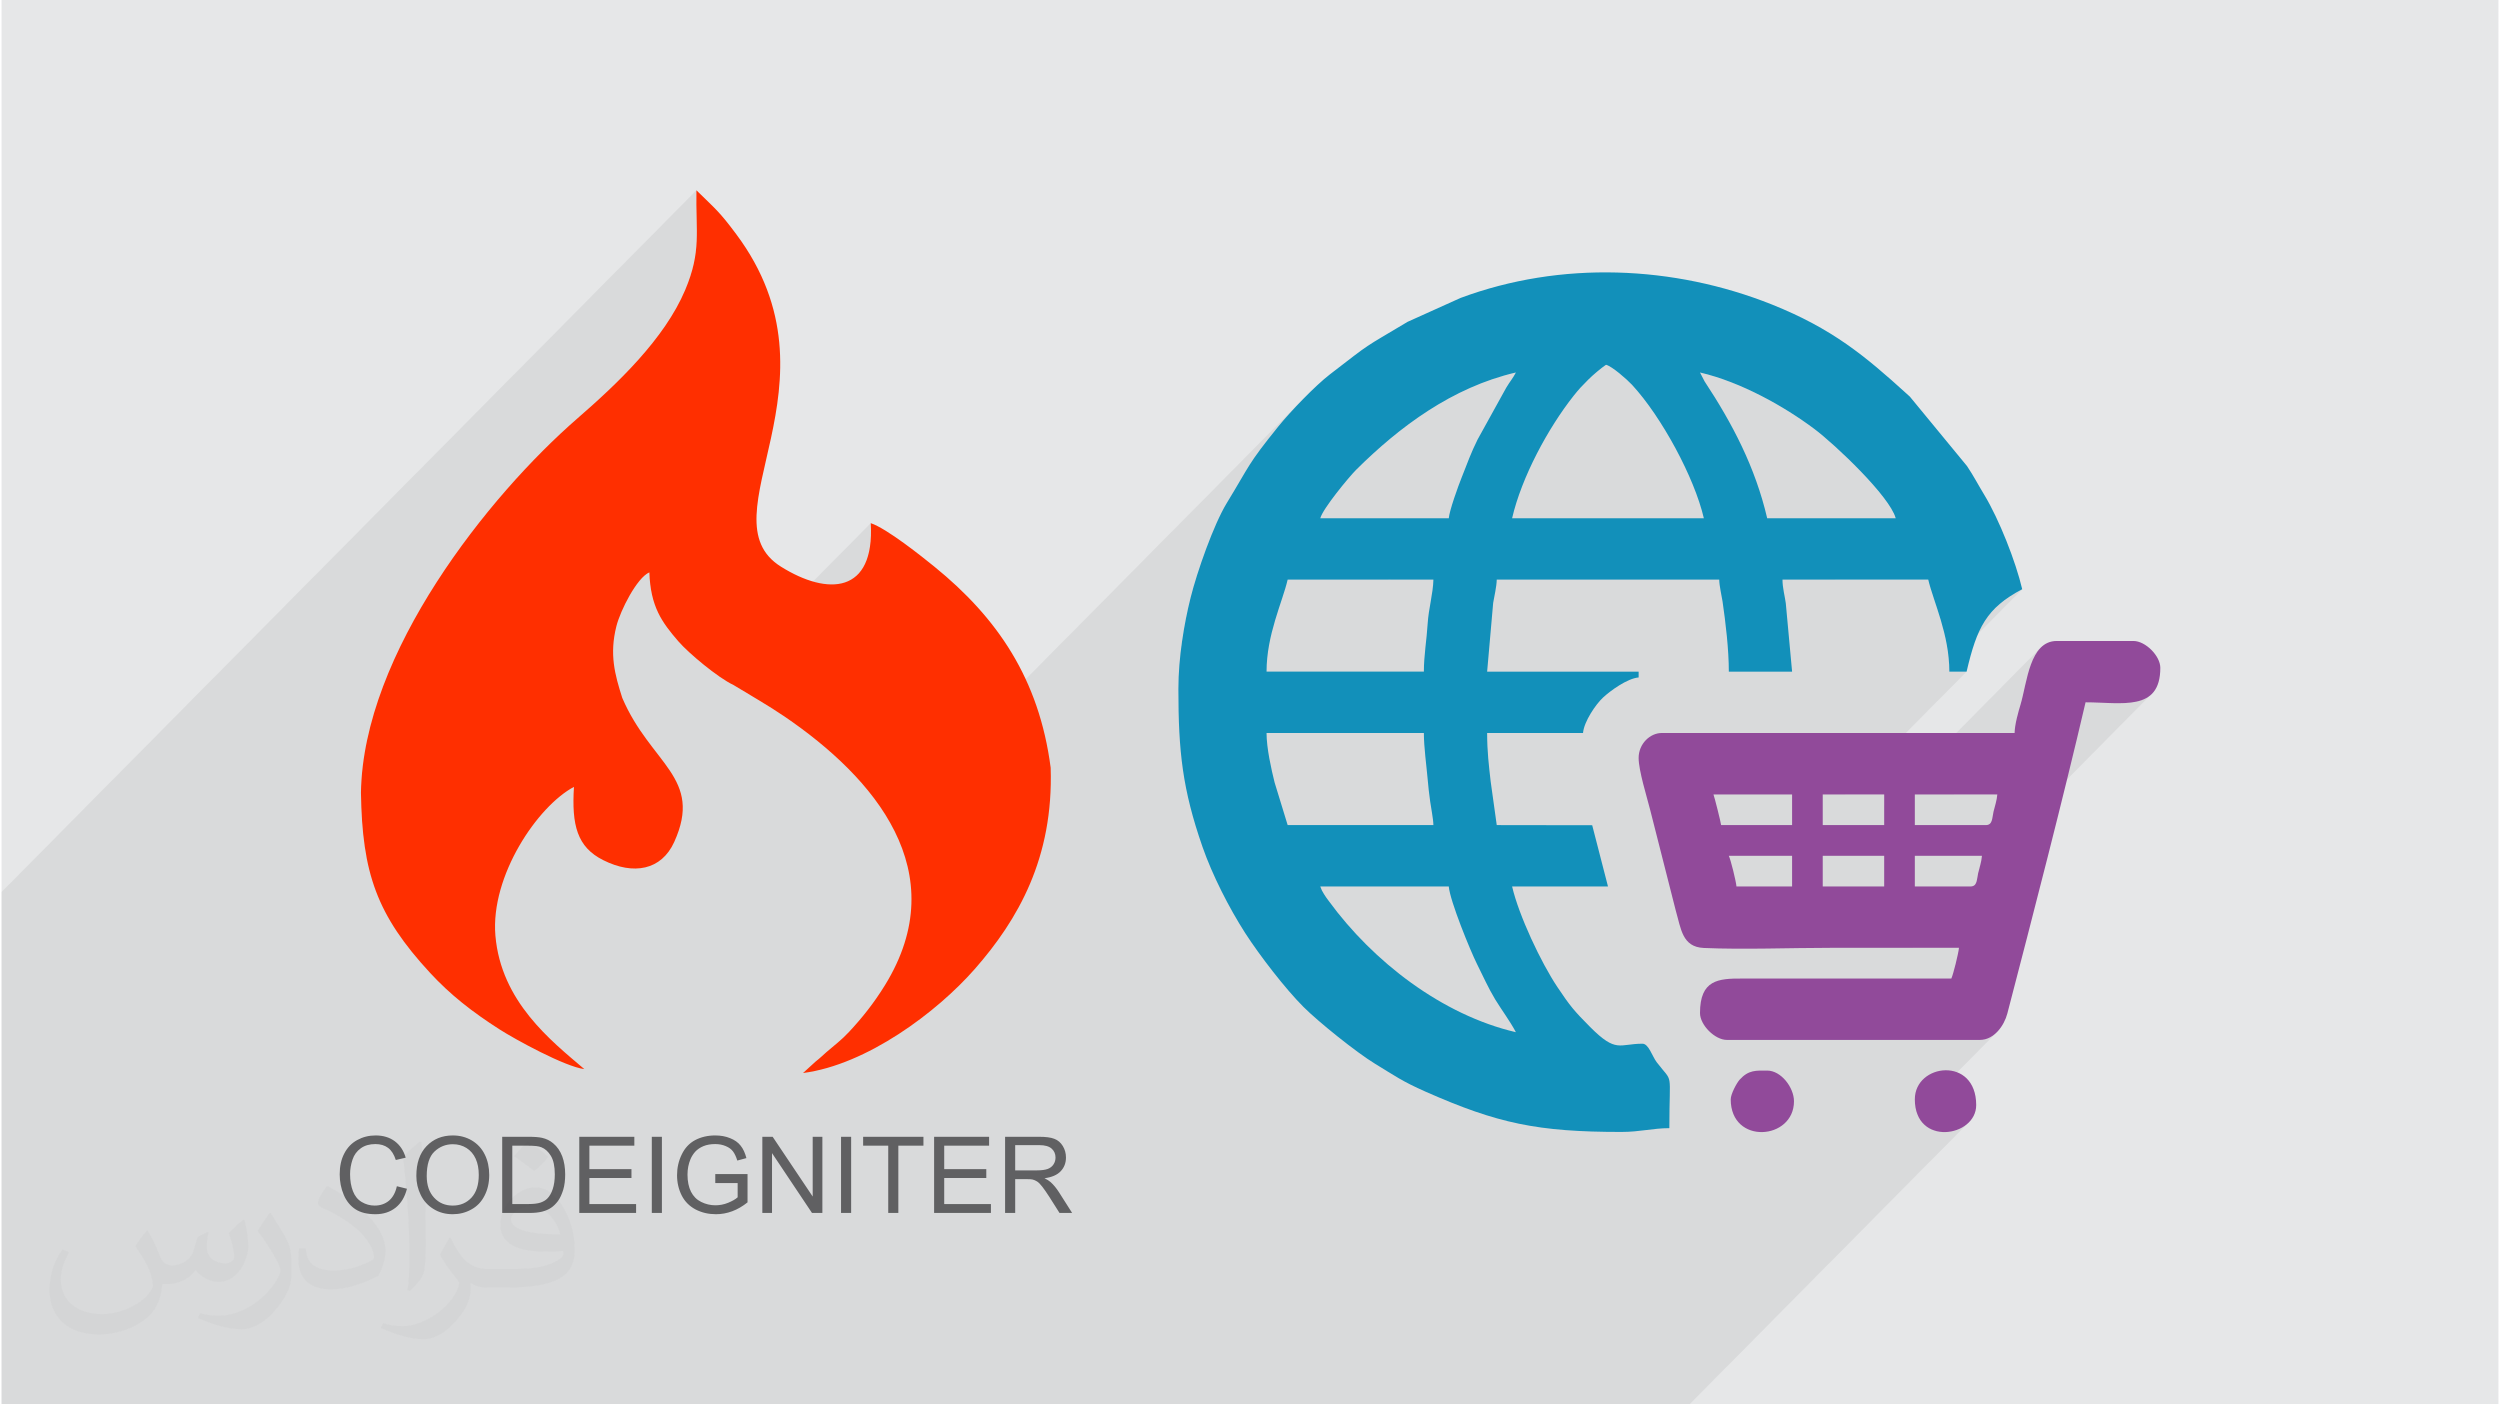 <?xml version="1.0" encoding="UTF-8"?>
<!DOCTYPE svg PUBLIC "-//W3C//DTD SVG 1.0//EN" "http://www.w3.org/TR/2001/REC-SVG-20010904/DTD/svg10.dtd">
<!-- Creator: CorelDRAW 2017 -->
<svg xmlns="http://www.w3.org/2000/svg" xml:space="preserve" width="356px" height="200px" version="1.0" shape-rendering="geometricPrecision" text-rendering="geometricPrecision" image-rendering="optimizeQuality" fill-rule="evenodd" clip-rule="evenodd"
viewBox="0 0 35600 20025"
 xmlns:xlink="http://www.w3.org/1999/xlink">
 <g id="Layer_x0020_1">
  <g id="_2087186255808">
   <path fill="#E6E7E8" d="M0 0l35600 0 0 20025 -35600 0 0 -20025z"/>
   <path fill="#373435" fill-opacity="0.078" d="M19314 6698l-2493 2518 10 -72 12 -83 14 -82 14 -81 16 -79 15 -78 17 -76 17 -73 17 -71 19 -73 22 -78 25 -84 27 -87 29 -91 32 -93 33 -95 35 -94 35 -94 37 -93 37 -89 37 -86 37 -82 37 -76 37 -69 35 -62 112 -185 85 -145 69 -117 64 -103 68 -103 84 -116 109 -143 146 -183 72 -86 86 -97 95 -102 100 -105 -5923 5982 -34 -58 -76 -115 -81 -114 -87 -111 -92 -108 -96 -106 -100 -104 -104 -102 -107 -99 -110 -96 -113 -94 -115 -91 -117 -89 -119 -86 -120 -83 -87 -58 -89 -58 -92 -56 -92 -56 -93 -56 -92 -55 -51 -30 1622 -1639 67 -74 55 -94 42 -114 29 -134 13 -155 -2 -178 -2163 2184 -104 -75 -114 -89 -109 -92 -100 -89 -86 -82 -65 -69 -87 -103 -78 -100 -68 -103 -59 -109 -49 -118 -37 -133 -25 -149 -13 -171 -70 46 -3964 4004 -24 -140 -22 -177 -16 -186 -10 -197 -6 -208 8 -188 18 -188 27 -190 36 -190 45 -191 53 -191 61 -191 69 -190 75 -190 82 -190 88 -188 94 -187 99 -185 104 -183 108 -182 112 -179 116 -176 120 -173 122 -171 124 -167 127 -163 78 -98 1979 -1998 107 -112 105 -115 102 -117 98 -119 93 -122 88 -123 82 -126 75 -127 68 -128 60 -131 40 -101 33 -95 27 -90 22 -87 16 -83 12 -81 9 -80 5 -79 2 -80 0 -81 -1 -83 -2 -86 -2 -91 -1 -95 -1 -102 1 -107 -9907 10005 0 7307 24064 0 3953 -3992 -140 78 -160 30 -161 -23 -140 -81 -99 -146 -5 -27 1149 -1160 -53 49 -61 39 -66 26 -72 9 -1277 0 867 -875 12 -32 15 -49 17 -62 18 -67 17 -69 14 -65 11 -55 5 -39 -114 0 -115 0 -115 0 -114 0 -114 0 -92 0 883 -892 17 -19 12 -25 8 -29 6 -32 5 -34 7 -35 7 -30 8 -30 5 -16 2483 -2508 -107 90 -139 50 -162 20 -180 1 -190 -6 -194 -5 -1300 1313 -579 0 867 -876 3 -49 7 -53 10 -54 12 -54 13 -54 14 -51 13 -48 13 -43 33 -128 32 -144 37 -151 45 -146 60 -132 78 -107 -2229 2252 0 -162 -558 0 1733 -1751 -246 0 -2 -98 -2 -24 1043 -1053 -175 102 -145 108 -118 115 -615 621 -7 -62 -15 -94 -19 -91 -21 -90 -23 -87 -24 -85 -25 -82 -25 -80 -25 -76 -25 -74 -23 -71 -21 -67 -18 -64 -16 -60 -1331 0 867 -875 -62 -135 -112 -164 -151 -182 -174 -188 -184 -185 -181 -170 -164 -143 -133 -107 -81 -60 -86 -60 -90 -60 -93 -60 -97 -59 -100 -59 -102 -57 -104 -55 -107 -53 -107 -50 -109 -48 -110 -45 -111 -41 -111 -37 -110 -32 -111 -28 -621 628 -30 -45 -79 -112 -80 -106 -80 -99 -79 -90 -33 -33 -42 -40 -50 -44 -53 -45 -55 -43 -52 -37 -47 -28 -39 -16 -28 20 -32 24 -34 27 -34 28 -35 30 -33 29 -30 28 -27 26 -31 31 -2792 2820 -32 0 866 -875 9 -53 17 -70 24 -81 28 -86 30 -87 29 -81 26 -70 21 -54 29 -75 27 -71 27 -67 26 -65 27 -65 28 -64 30 -65 32 -67 409 -740 19 -31 18 -28 18 -25 16 -24 17 -25 16 -25 17 -28 17 -31 -168 43 -165 52 -161 59 -158 65 -154 73 -151 78 -147 84 -144 89 -140 94 -137 98 -134 101 -130 106 -127 108 -123 110 -121 113 -117 114z"/>
   <g>
    <path fill="#1290BA" d="M18802 12639l1832 0c17,207 309,919 401,1103 90,179 160,340 260,506 100,163 211,309 296,469 -1050,-245 -2036,-1005 -2668,-1871 -29,-39 -47,-63 -67,-96 -6,-9 -27,-46 -30,-52 -11,-22 -23,-58 -24,-59zm-766 -2188l2243 0c0,202 37,463 54,658 10,121 19,190 36,319 10,79 44,242 46,336l-2078 0 -186 -607c-47,-189 -115,-490 -115,-706zm2243 -875l-2243 0c0,-528 227,-993 301,-1312l2078 0c-4,195 -69,415 -82,629 -13,221 -54,453 -54,683zm2597 -4375c90,24 300,210 371,286 421,456 888,1317 1024,1902l-2734 0c136,-587 512,-1284 878,-1747 78,-98 119,-140 208,-229 65,-65 183,-165 253,-212zm1340 110c586,136 1206,487 1629,804 301,226 1077,962 1161,1274l-1832 0c-170,-729 -496,-1350 -893,-1952l-65 -126zm-3582 2078l-1832 0c36,-136 404,-583 512,-691 616,-612 1370,-1176 2277,-1387 -47,89 -85,128 -138,217l-409 740c-91,183 -145,333 -226,539 -47,117 -174,466 -184,582zm-3855 2434c0,891 58,1430 344,2252 140,402 378,868 607,1226 208,323 574,797 832,1055 213,213 752,647 1021,811 288,175 384,249 723,399 1024,452 1593,573 2789,573 267,0 450,-54 684,-54 0,-854 64,-621 -181,-941 -63,-83 -114,-263 -202,-263 -335,0 -370,139 -746,-238 -228,-230 -284,-295 -468,-571 -232,-347 -549,-1018 -645,-1433l1367 0 -225 -873 -1361 -2 -87 -624c-25,-226 -50,-418 -50,-689l1367 0c14,-164 183,-411 286,-506 103,-96 346,-273 507,-286l0 -83 -2160 0 86 -980c15,-90 49,-232 51,-332l3172 0c2,95 35,231 47,309 44,300 90,687 90,1003l902 0 -90 -976c-12,-94 -47,-216 -47,-336l2078 0c73,312 301,781 301,1312l246 0c147,-628 280,-904 793,-1175 -92,-395 -330,-998 -541,-1346 -88,-145 -152,-270 -246,-410l-815 -990c-15,-15 -27,-26 -43,-39 -597,-542 -1063,-930 -1925,-1275 -1400,-558 -3008,-625 -4438,-93l-754 340c-664,397 -491,274 -1109,750 -209,161 -564,530 -735,742 -447,554 -394,533 -737,1095 -187,308 -422,978 -514,1346 -93,373 -174,854 -174,1302z"/>
    <path fill="#914A9A" d="M24654 15674c0,653 902,583 902,28 0,-197 -184,-438 -382,-438 -157,0 -264,-12 -392,129 -44,49 -128,207 -128,281zm1312 -3472l876 0 0 437 -876 0 0 -437zm2106 437l-793 0 0 -437 957 0c-7,89 -35,165 -54,246 -21,93 -12,191 -110,191zm-3445 -437l902 0 0 437 -793 0c-7,-79 -82,-381 -109,-437zm1339 -875l876 0 0 437 -876 0 0 -437zm2325 437l-1012 0 0 -437 1176 0c-7,89 -35,165 -54,246 -21,93 -12,191 -110,191zm-3883 -437l1121 0 0 437 -1012 0c-3,-38 -97,-410 -109,-437zm4293 -876l-5031 0c-164,0 -329,152 -329,356 0,181 120,562 164,738l366 1440c75,257 91,517 399,531 574,25 1223,-2 1806,-2 611,0 1221,0 1832,0 -7,79 -82,381 -109,438l-2981 0c-343,-2 -602,19 -602,492 0,171 212,383 383,383l3610 0c199,0 344,-203 389,-377 365,-1401 797,-3071 1115,-4436 515,0 1066,137 1066,-492 0,-171 -212,-383 -383,-383l-1093 0c-389,0 -424,596 -517,906 -32,108 -82,279 -85,406zm-1422 5223c0,676 875,542 875,82 0,-701 -875,-595 -875,-82z"/>
    <path fill="#FF2F00" d="M8850 9951c-106,-333 -186,-622 -83,-1026 57,-222 289,-685 469,-764 17,487 175,708 416,986 143,165 557,513 786,621 234,144 497,292 725,448 1283,874 2427,2212 1434,3828 -161,262 -334,476 -514,669 -115,123 -198,180 -322,288 -63,55 -86,81 -153,133l-181 165c908,-118 1908,-866 2449,-1483 616,-702 1124,-1583 1082,-2870 -165,-1268 -761,-2138 -1657,-2866 -173,-140 -675,-543 -908,-621 57,1008 -612,1039 -1281,620 -1117,-699 952,-2609 -637,-4740 -243,-326 -290,-353 -568,-626 -11,595 74,865 -160,1421 -295,699 -969,1339 -1536,1831 -1267,1101 -3058,3347 -3087,5338 17,1144 226,1746 986,2568 287,310 591,550 989,805 223,143 934,533 1210,567 -479,-407 -1187,-963 -1268,-1903 -72,-854 603,-1847 1120,-2121 -34,545 44,858 418,1045 430,216 828,144 1011,-258 418,-920 -335,-1109 -740,-2055z"/>
    <path fill="#606062" fill-rule="nonzero" d="M5636 16913l144 36c-30,119 -84,208 -162,270 -79,62 -174,93 -287,93 -117,0 -212,-23 -286,-71 -73,-48 -129,-117 -167,-207 -38,-91 -57,-188 -57,-291 0,-113 21,-212 65,-296 43,-84 104,-148 184,-192 80,-44 167,-66 263,-66 109,0 200,28 274,83 74,56 126,133 155,234l-141 33c-25,-79 -62,-137 -110,-173 -48,-36 -108,-54 -181,-54 -83,0 -153,20 -208,60 -56,40 -96,94 -118,161 -23,68 -35,137 -35,209 0,92 14,173 41,242 27,69 68,120 125,154 57,34 118,51 184,51 80,0 148,-23 204,-69 55,-47 93,-115 113,-207zm278 -148c0,-180 48,-321 145,-423 97,-102 222,-153 375,-153 101,0 191,24 272,72 80,48 142,115 184,201 42,85 63,182 63,291 0,110 -22,208 -67,295 -44,87 -107,153 -189,197 -81,45 -169,67 -264,67 -102,0 -193,-24 -274,-74 -80,-49 -142,-116 -183,-202 -42,-85 -62,-175 -62,-271zm148 3c0,131 36,234 106,309 70,75 158,112 265,112 108,0 197,-38 267,-113 70,-76 104,-184 104,-324 0,-88 -14,-165 -44,-231 -30,-66 -74,-117 -131,-153 -58,-36 -122,-54 -194,-54 -102,0 -189,35 -263,105 -73,69 -110,186 -110,349zm1076 526l0 -1086 374 0c85,0 149,5 194,15 62,14 115,40 159,78 58,48 100,110 129,186 28,75 42,161 42,258 0,82 -9,156 -28,219 -20,64 -44,117 -74,159 -31,41 -64,74 -100,98 -35,24 -79,42 -129,55 -51,12 -109,18 -175,18l-392 0zm144 -127l232 0c72,0 128,-7 168,-20 41,-14 73,-32 98,-57 34,-34 60,-80 79,-138 19,-57 29,-127 29,-209 0,-114 -19,-202 -56,-263 -37,-61 -83,-102 -136,-123 -38,-15 -100,-22 -186,-22l-228 0 0 832zm955 127l0 -1086 785 0 0 127 -641 0 0 334 600 0 0 127 -600 0 0 371 666 0 0 127 -810 0zm1034 0l0 -1086 144 0 0 1086 -144 0zm905 -426l0 -128 460 0 0 403c-70,56 -143,99 -219,127 -75,28 -152,42 -231,42 -106,0 -203,-22 -291,-68 -87,-46 -153,-112 -197,-198 -44,-87 -67,-183 -67,-290 0,-106 22,-204 67,-296 44,-92 108,-160 190,-204 83,-44 179,-67 287,-67 79,0 150,13 213,39 64,25 114,61 149,106 37,45 64,105 83,178l-130 35c-17,-55 -37,-98 -61,-130 -24,-32 -58,-57 -104,-76 -44,-19 -94,-29 -149,-29 -66,0 -122,10 -170,30 -48,20 -86,47 -116,79 -29,33 -52,69 -68,108 -28,68 -42,140 -42,219 0,97 17,178 50,244 33,65 82,114 145,145 64,32 132,48 203,48 63,0 123,-12 182,-36 60,-25 104,-50 135,-78l0 -203 -319 0zm671 426l0 -1086 147 0 571 852 0 -852 138 0 0 1086 -148 0 -570 -853 0 853 -138 0zm1122 0l0 -1086 144 0 0 1086 -144 0zm673 0l0 -959 -358 0 0 -127 860 0 0 127 -358 0 0 959 -144 0zm654 0l0 -1086 784 0 0 127 -640 0 0 334 600 0 0 127 -600 0 0 371 666 0 0 127 -810 0zm1012 0l0 -1086 482 0c97,0 170,9 220,29 51,19 91,54 121,103 30,49 45,104 45,164 0,77 -25,142 -75,195 -50,53 -126,86 -231,100 38,19 67,37 87,55 42,38 82,86 119,144l188 296 -180 0 -143 -226c-42,-66 -77,-115 -104,-150 -27,-35 -51,-59 -73,-73 -21,-13 -43,-23 -65,-28 -17,-4 -43,-5 -80,-5l-167 0 0 482 -144 0zm144 -607l309 0c66,0 117,-7 154,-20 37,-14 65,-36 84,-66 19,-29 28,-62 28,-97 0,-51 -18,-94 -55,-127 -37,-33 -96,-50 -176,-50l-344 0 0 360z"/>
   </g>
   <path fill="#373435" fill-opacity="0.031" d="M2082 17547c68,103 112,202 155,312 32,64 49,183 199,183 44,0 107,-14 163,-45 63,-33 111,-83 136,-159l60 -202 146 -72 10 10c-20,76 -25,149 -25,206 0,169 146,233 262,233 68,0 129,-33 129,-95 0,-80 -34,-216 -78,-338 68,-68 136,-136 214,-191l12 6c34,144 53,286 53,381 0,93 -41,196 -75,264 -70,132 -194,237 -344,237 -114,0 -241,-57 -328,-163l-5 0c-82,102 -209,194 -412,194l-63 0c-10,134 -39,229 -83,314 -121,237 -480,404 -818,404 -470,0 -706,-272 -706,-633 0,-223 73,-431 185,-578l92 38c-70,134 -117,261 -117,385 0,338 275,499 592,499 294,0 658,-187 724,-404 -25,-237 -114,-349 -250,-565 41,-72 94,-144 160,-221l12 0zm5421 -1274c99,62 196,136 291,220 -53,75 -119,143 -201,203 -95,-77 -190,-143 -287,-213 66,-74 131,-146 197,-210zm51 926c-160,0 -291,105 -291,183 0,167 320,219 703,217 -48,-196 -216,-400 -412,-400zm-359 895c208,0 390,-6 529,-41 155,-40 286,-118 286,-172 0,-14 0,-31 -5,-45 -87,8 -187,8 -274,8 -282,0 -498,-64 -583,-222 -21,-44 -36,-93 -36,-149 0,-153 66,-303 182,-406 97,-85 204,-138 313,-138 197,0 354,158 464,408 60,136 101,293 101,491 0,132 -36,243 -118,326 -153,148 -435,204 -867,204l-196 0 0 0 -51 0c-107,0 -184,-19 -245,-66l-10 0c3,25 5,49 5,72 0,97 -32,221 -97,320 -192,286 -400,410 -580,410 -182,0 -405,-70 -606,-161l36 -70c65,27 155,45 279,45 325,0 752,-313 805,-618 -12,-25 -34,-58 -65,-93 -95,-113 -155,-208 -211,-307 48,-95 92,-171 133,-240l17 -2c139,283 265,446 546,446l44 0 0 0 204 0zm-1408 299c24,-130 26,-276 26,-413l0 -202c0,-377 -48,-926 -87,-1283 68,-74 163,-160 238,-218l22 6c51,450 63,971 63,1452 0,126 -5,249 -17,340 -7,114 -73,200 -214,332l-31 -14zm-1449 -596c7,177 94,317 398,317 189,0 349,-49 526,-134 32,-14 49,-33 49,-49 0,-111 -85,-258 -228,-392 -139,-126 -323,-237 -495,-311 -59,-25 -78,-52 -78,-77 0,-51 68,-158 124,-235l19 -2c197,103 417,256 580,427 148,157 240,316 240,489 0,128 -39,249 -102,361 -216,109 -446,192 -674,192 -277,0 -466,-130 -466,-436 0,-33 0,-84 12,-150l95 0zm-501 -503l172 278c63,103 122,215 122,392l0 227c0,183 -117,379 -306,573 -148,132 -279,188 -400,188 -180,0 -386,-56 -624,-159l27 -70c75,20 162,37 269,37 342,-2 692,-252 852,-557 19,-35 26,-68 26,-91 0,-35 -19,-74 -34,-109 -87,-165 -184,-315 -291,-454 56,-88 112,-173 173,-257l14 2z"/>
  </g>
 </g>
</svg>
